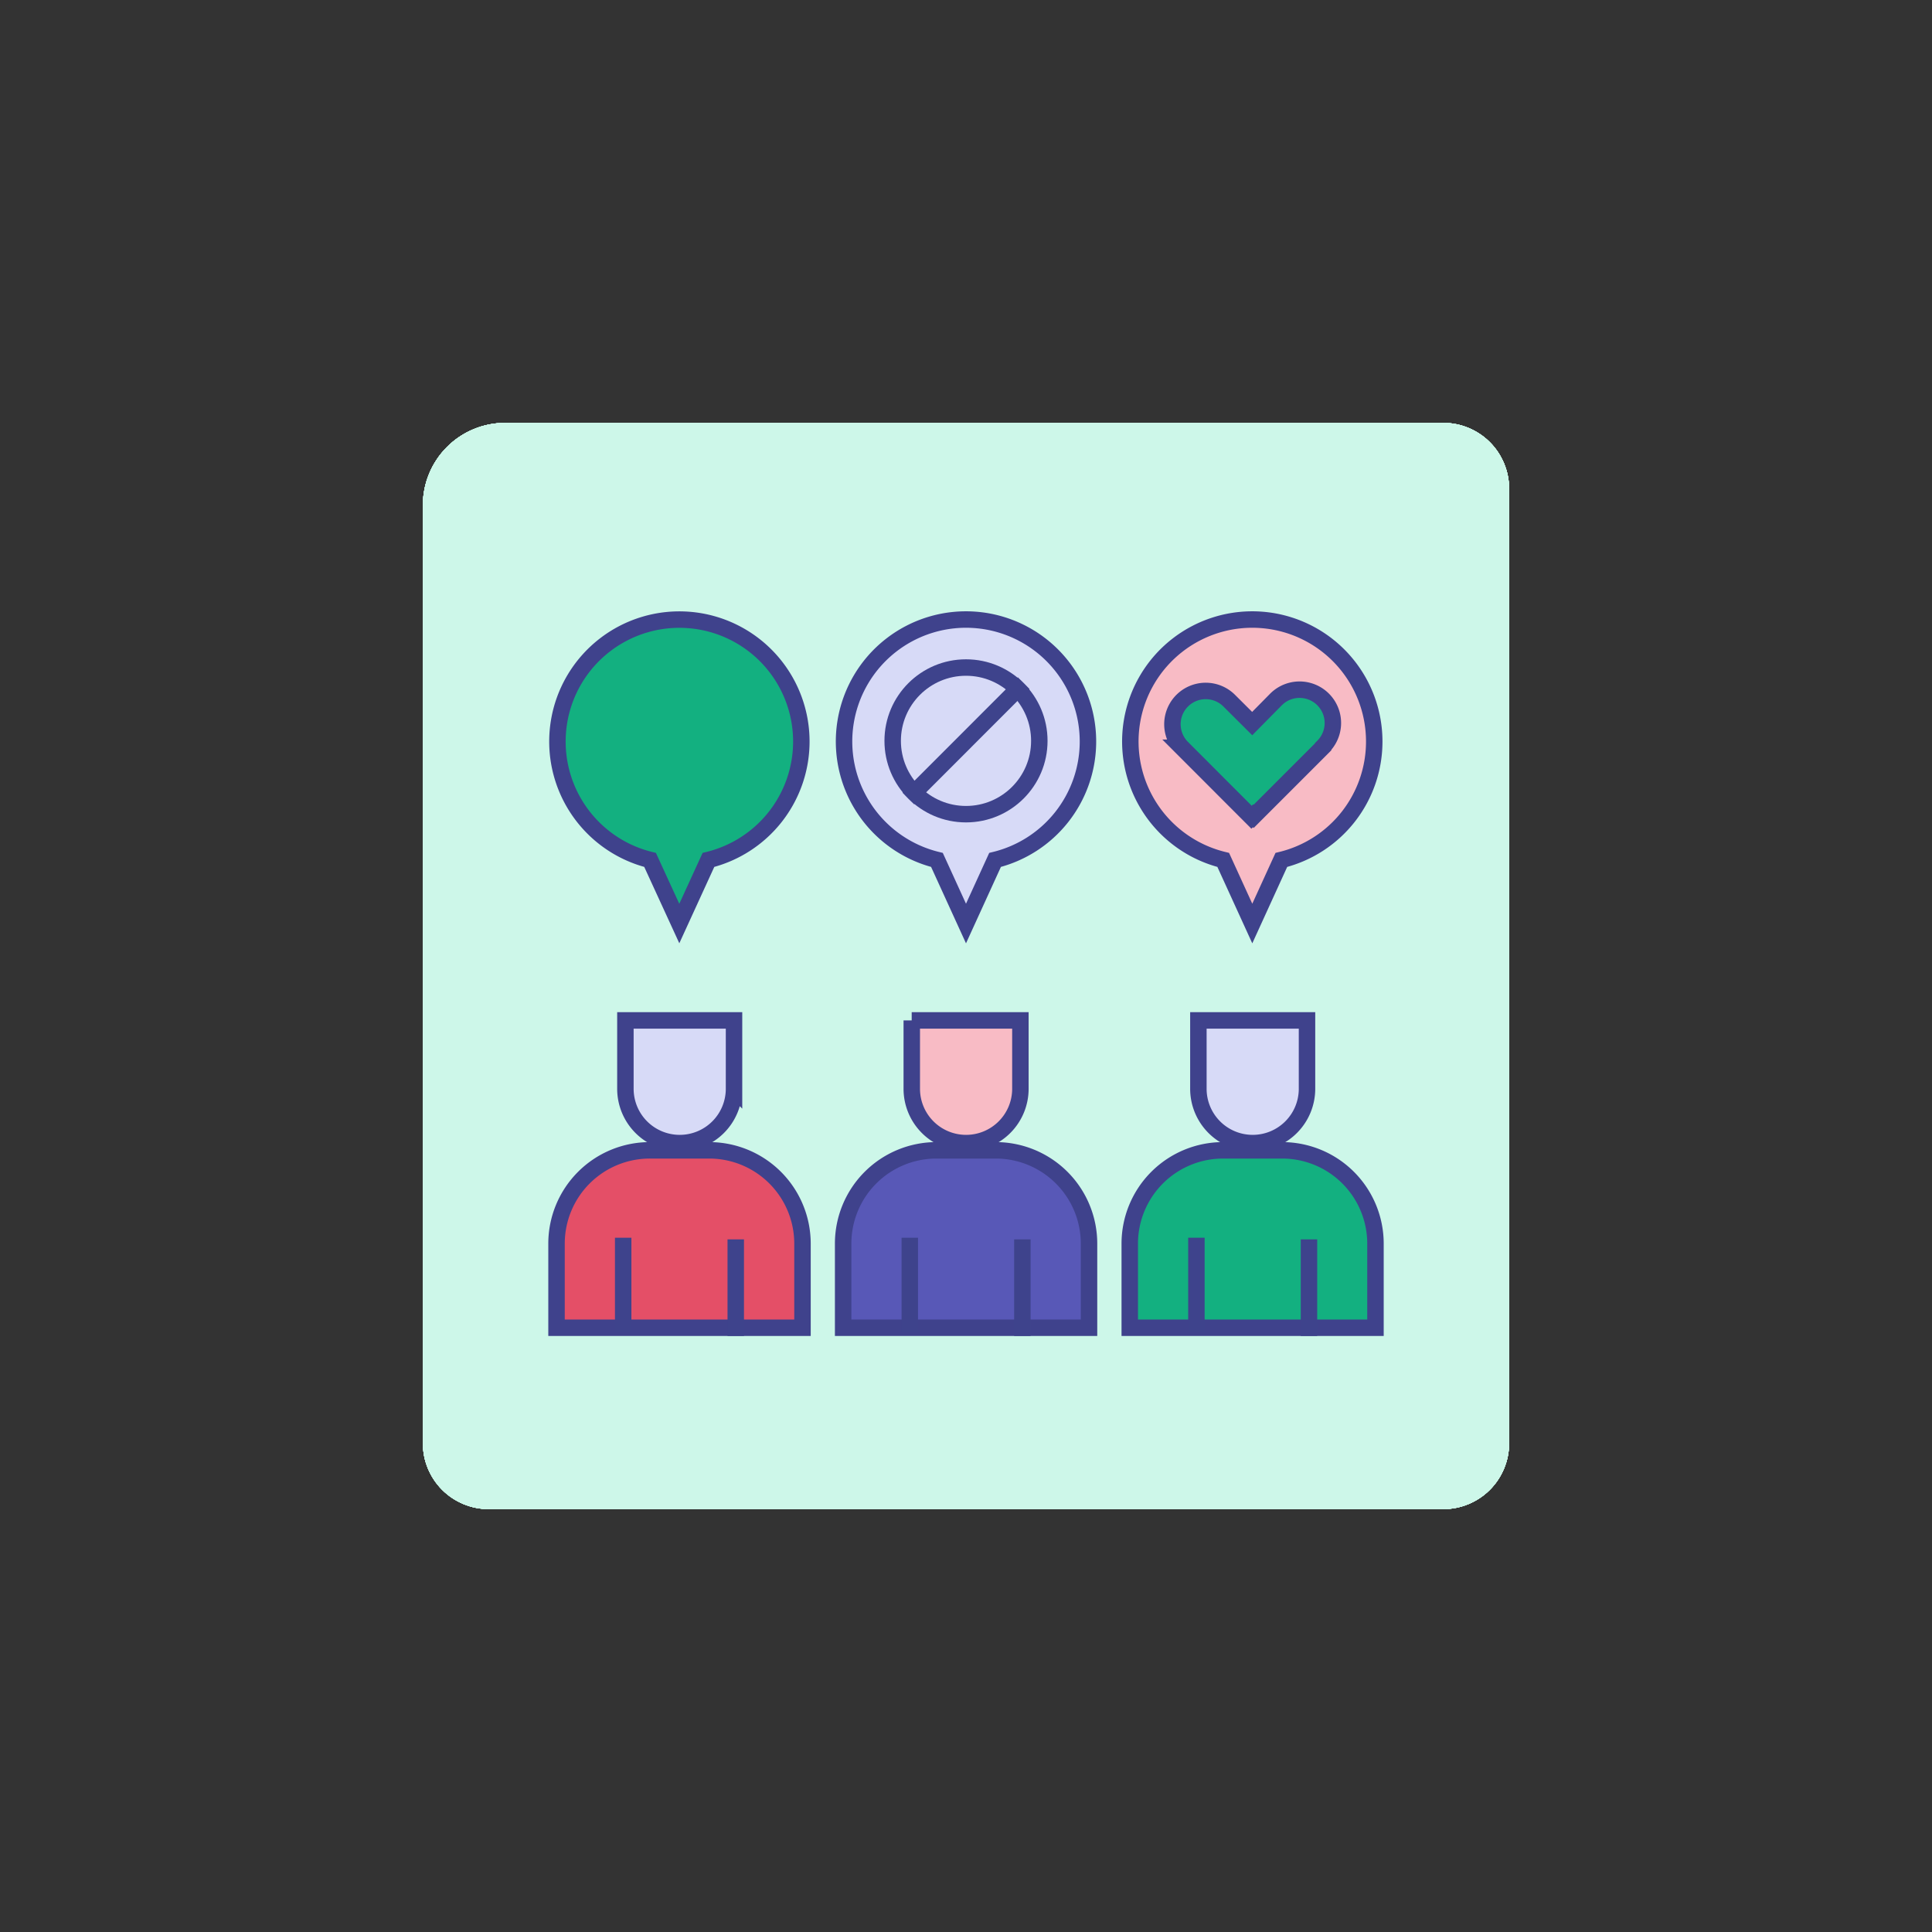 <svg id="Warstwa_1" data-name="Warstwa 1" xmlns="http://www.w3.org/2000/svg" xmlns:xlink="http://www.w3.org/1999/xlink" viewBox="0 0 234.78 234.78"><rect x="0" y="0" width="234.78" height="234.78" fill="#333333" stroke="none"/><defs><style>.cls-1,.cls-2,.cls-3{fill:#cdf7e9;}.cls-1{clip-rule:evenodd;}.cls-3{fill-rule:evenodd;}.cls-4{clip-path:url(#clip-path);}.cls-5{isolation:isolate;}.cls-6{clip-path:url(#clip-path-2);}.cls-7{clip-path:url(#clip-path-4);}.cls-8{fill:#13b080;}.cls-10,.cls-11,.cls-12,.cls-8,.cls-9{stroke:#3f428c;}.cls-10,.cls-11,.cls-12,.cls-13,.cls-8,.cls-9{stroke-miterlimit:10;stroke-width:2px;}.cls-9{fill:#f8bbc5;}.cls-10{fill:#d7daf7;}.cls-11{fill:#5858b7;}.cls-12{fill:#e44f67;}.cls-13{fill:none;stroke:#3e438c;stroke-linecap:square;}</style><clipPath id="clip-path"><path class="cls-1" d="M61.39,51.39h114a8,8,0,0,1,8,8v116a8,8,0,0,1-8,8h-116a8,8,0,0,1-8-8v-114A10,10,0,0,1,61.39,51.39Z"/></clipPath><clipPath id="clip-path-2"><rect class="cls-2" x="21.39" y="21.39" width="192" height="192"/></clipPath><clipPath id="clip-path-4"><rect class="cls-2" x="51.39" y="51.39" width="132" height="132"/></clipPath></defs><title>zarzadzaj relacjami</title><path class="cls-3" d="M61.39,51.39h114a8,8,0,0,1,8,8v116a8,8,0,0,1-8,8h-116a8,8,0,0,1-8-8v-114A10,10,0,0,1,61.39,51.39Z"/><g class="cls-4"><g class="cls-5"><rect class="cls-2" x="21.39" y="21.39" width="192" height="192"/><g class="cls-6"><path class="cls-3" d="M61.39,51.39h114a8,8,0,0,1,8,8v116a8,8,0,0,1-8,8h-116a8,8,0,0,1-8-8v-114A10,10,0,0,1,61.39,51.39Z"/><g class="cls-4"><rect class="cls-2" x="51.39" y="51.39" width="132" height="132"/><g class="cls-7"><path class="cls-2" d="M61.39,51.39h114a8,8,0,0,1,8,8v116a8,8,0,0,1-8,8h-116a8,8,0,0,1-8-8v-114A10,10,0,0,1,61.39,51.39Z"/></g></g><rect class="cls-2" x="51.39" y="51.39" width="132" height="132"/><g class="cls-7"><path class="cls-2" d="M61.39,51.39h114a8,8,0,0,1,8,8v116a8,8,0,0,1-8,8h-116a8,8,0,0,1-8-8v-114A10,10,0,0,1,61.39,51.39Z"/></g></g></g></g><path class="cls-8" d="M97.38,90.1a14.82,14.82,0,0,1-11.29,14.4l-3.54,7.73L79,104.5A14.82,14.82,0,1,1,97.38,90.1Z"/><path class="cls-9" d="M167,90.1a14.81,14.81,0,0,1-11.29,14.4l-3.53,7.73-3.53-7.73A14.82,14.82,0,1,1,167,90.1Z"/><path class="cls-10" d="M132.21,90.1a14.82,14.82,0,0,1-11.29,14.4l-3.53,7.73-3.53-7.73a14.82,14.82,0,1,1,18.35-14.4Z"/><path class="cls-8" d="M148.63,139.79h7.18a11.34,11.34,0,0,1,11.34,11.34v10.22a0,0,0,0,1,0,0H137.29a0,0,0,0,1,0,0V151.13A11.34,11.34,0,0,1,148.63,139.79Z"/><path class="cls-11" d="M113.8,139.79H121a11.34,11.34,0,0,1,11.34,11.34v10.22a0,0,0,0,1,0,0H102.46a0,0,0,0,1,0,0V151.13A11.34,11.34,0,0,1,113.8,139.79Z"/><path class="cls-12" d="M79,139.79h7.18a11.34,11.34,0,0,1,11.34,11.34v10.22a0,0,0,0,1,0,0H67.63a0,0,0,0,1,0,0V151.13A11.34,11.34,0,0,1,79,139.79Z"/><path class="cls-8" d="M160.79,90.76l-8.44,8.44-.07-.07-.19.18-8.43-8.44a4,4,0,1,1,5.72-5.72l2.79,2.78L155.06,85a4,4,0,1,1,5.73,5.72Z"/><line class="cls-13" x1="111.09" y1="96.33" x2="123.69" y2="83.72"/><circle class="cls-13" cx="117.39" cy="90.03" r="8.91"/><line class="cls-13" x1="145.39" y1="160.93" x2="145.39" y2="151.41"/><line class="cls-13" x1="159.07" y1="161.35" x2="159.07" y2="151.61"/><line class="cls-13" x1="110.56" y1="160.93" x2="110.56" y2="151.41"/><line class="cls-13" x1="124.24" y1="161.35" x2="124.24" y2="151.61"/><line class="cls-13" x1="75.73" y1="160.93" x2="75.73" y2="151.41"/><line class="cls-13" x1="89.41" y1="161.35" x2="89.41" y2="151.61"/><path class="cls-10" d="M145.63,124h13.2a0,0,0,0,1,0,0v8.31a6.6,6.6,0,0,1-6.6,6.6h0a6.6,6.6,0,0,1-6.6-6.6V124A0,0,0,0,1,145.63,124Z"/><path class="cls-9" d="M110.79,124H124a0,0,0,0,1,0,0v8.31a6.6,6.6,0,0,1-6.6,6.6h0a6.6,6.6,0,0,1-6.6-6.6V124A0,0,0,0,1,110.79,124Z"/><path class="cls-10" d="M76,124h13.2a0,0,0,0,1,0,0v8.31a6.6,6.6,0,0,1-6.6,6.6h0a6.6,6.6,0,0,1-6.6-6.6V124A0,0,0,0,1,76,124Z"/></svg>